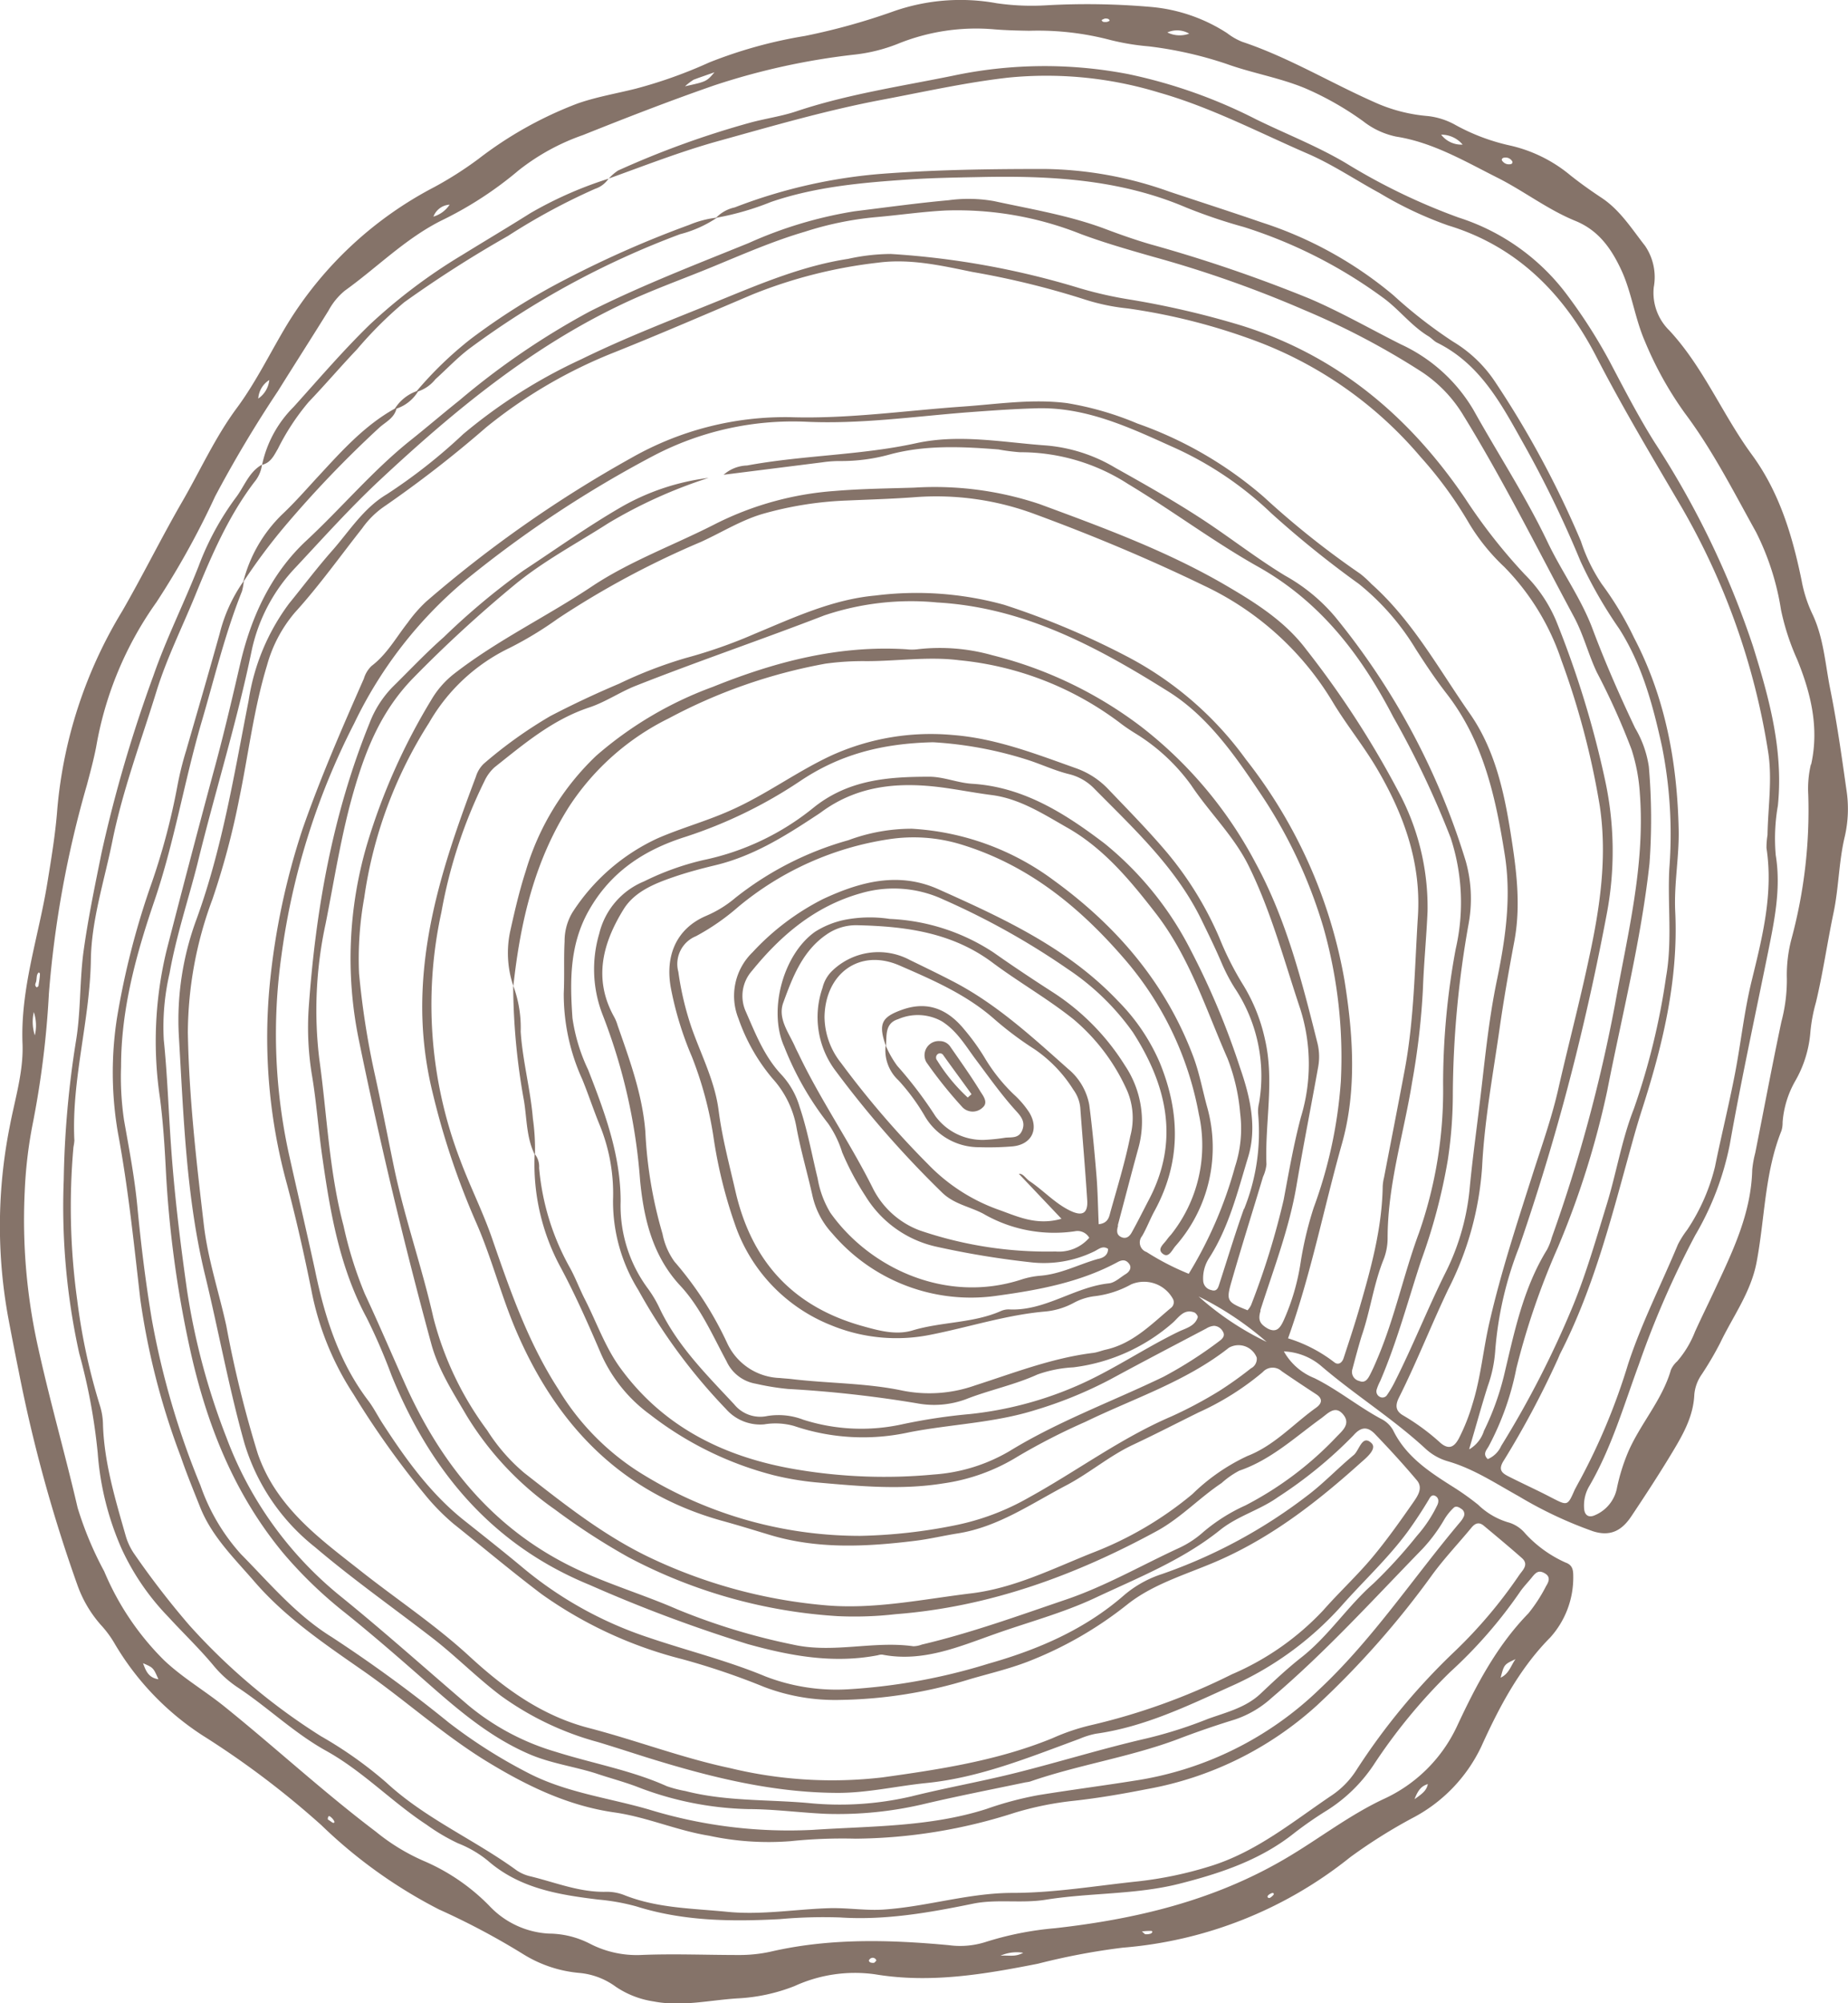 <svg xmlns="http://www.w3.org/2000/svg" viewBox="0 0 199.5 216.12"><defs><style>.cls-1{opacity:0.7;}.cls-2{fill:#51372a;}</style></defs><title>letokruh_2</title><g id="Layer_2" data-name="Layer 2"><g id="Layer_1-2" data-name="Layer 1"><g class="cls-1"><path class="cls-2" d="M199.32,85.14c-.5-3.54-1-7.1-1.7-10.6-.58-2.8-.72-5.73-2-8.37a14.53,14.53,0,0,1-1.13-3.55c-1-4.86-2.4-9.52-5.37-13.57-3.17-4.32-5.21-9.41-8.9-13.39A5.69,5.69,0,0,1,178.53,31a6,6,0,0,0-.94-4.48c-1.43-1.82-2.68-3.84-4.68-5.17-1.16-.77-2.31-1.58-3.41-2.46a15.53,15.53,0,0,0-6.44-3.18,22,22,0,0,1-5.87-2.19,7.88,7.88,0,0,0-3.06-1A17.38,17.38,0,0,1,148.32,11c-4.76-2.11-9.25-4.83-14.22-6.49a6.73,6.73,0,0,1-1.62-.93,18,18,0,0,0-8.1-2.82A79.23,79.23,0,0,0,113,.57,26.46,26.46,0,0,1,107.6.35a21.83,21.83,0,0,0-11.27.92,69.39,69.39,0,0,1-9.44,2.61A49.49,49.49,0,0,0,76.56,6.74a50.47,50.47,0,0,1-7.9,2.82c-2.1.53-4.27.89-6.32,1.61a41.69,41.69,0,0,0-10.72,6,39.61,39.61,0,0,1-4.71,3A40.59,40.59,0,0,0,31,35c-1.81,3-3.34,6.19-5.42,9-2.39,3.22-4,6.85-6,10.28-2.21,3.84-4.18,7.83-6.39,11.66a49.26,49.26,0,0,0-7,21.3c-.2,2.7-.65,5.39-1.09,8.09-.94,5.74-2.9,11.32-2.67,17.26.12,3.06-.83,6-1.39,9A54.83,54.83,0,0,0,.86,142q.56,3,1.17,6A160.14,160.14,0,0,0,8.39,171.1a13.09,13.09,0,0,0,2.49,4.2,11.46,11.46,0,0,1,1.4,1.86,29.82,29.82,0,0,0,9.57,10.06,95,95,0,0,1,12.84,9.69A53,53,0,0,0,47.38,206a78.67,78.67,0,0,1,9.07,4.81,13.74,13.74,0,0,0,6.15,2.05,7.83,7.83,0,0,1,3.87,1.48,9.89,9.89,0,0,0,4.09,1.59c3.06.59,6-.14,9.07-.33a19.35,19.35,0,0,0,6.15-1.33A15.66,15.66,0,0,1,94.45,213c6,1,11.81,0,17.6-1.14a72.69,72.69,0,0,1,9.15-1.73,45,45,0,0,0,24.56-9.76,56.88,56.88,0,0,1,6.67-4.2,16.82,16.82,0,0,0,7.47-7.71c1.92-4.23,4.1-8.41,7.45-11.79a9.65,9.65,0,0,0,2.49-6.63c0-.68-.09-1.2-.83-1.46a13.22,13.22,0,0,1-4.33-3.11,3.73,3.73,0,0,0-1.7-1.18,7.88,7.88,0,0,1-3.41-1.95,29,29,0,0,0-2.46-1.77c-2.63-1.66-5.27-3.31-6.71-6.25a3,3,0,0,0-1.34-1.26c-2.46-1.33-4.64-3.13-7.17-4.38a6.54,6.54,0,0,1-3.29-2.88,6.63,6.63,0,0,1,4.07,1.61c3.61,3.09,7.67,5.62,11.17,8.84a6,6,0,0,0,2.41,1.39c2.81.8,5.2,2.4,7.71,3.79a44.28,44.28,0,0,0,8,3.77c1.95.63,3.17-.14,4.15-1.61,1.51-2.26,3-4.54,4.41-6.88,1.16-1.93,2.29-3.89,2.39-6.26a4.46,4.46,0,0,1,.8-2.17,35.62,35.62,0,0,0,2-3.41c1.37-2.86,3.3-5.43,3.92-8.68.9-4.73.86-9.63,2.68-14.18a2.87,2.87,0,0,0,.13-.93,10.54,10.54,0,0,1,1.35-4.43,12.51,12.51,0,0,0,1.65-5.31,17.68,17.68,0,0,1,.6-3.2c.76-3.18,1.22-6.42,1.89-9.62.58-2.72.57-5.57,1.23-8.3A13.32,13.32,0,0,0,199.32,85.14ZM162.47,17a.83.83,0,0,1,.78.4.21.21,0,0,1-.19.31.85.85,0,0,1-.83-.29C162,17.21,162.19,17,162.47,17Zm-4.54-1.4a2.75,2.75,0,0,1-2.35-1.07A3,3,0,0,1,157.93,15.64Zm-29.47-12a3,3,0,0,1-2.44-.1A2.59,2.59,0,0,1,128.46,3.68ZM119.29,2c.2,0,.44,0,.5.23a.69.69,0,0,1-.35.14c-.19,0-.44.05-.51-.21A1.92,1.92,0,0,1,119.29,2ZM74.88,8.6c.71-.27,1.43-.51,2.25-.8-.86,1-.86,1-3.18,1.51A7,7,0,0,1,74.88,8.6ZM48.54,22.08a3.15,3.15,0,0,1-1.75,1.29A2,2,0,0,1,48.54,22.08ZM29.07,41a2.76,2.76,0,0,1-1.19,2A2.56,2.56,0,0,1,29.07,41ZM3.9,105.91c.09-.35,0-.77.29-1,0,0,.12.09.12.13,0,.45-.1.9-.16,1.35,0,0-.11.09-.17.14C3.68,106.33,3.85,106.09,3.9,105.91Zm-.25,3.28a4.55,4.55,0,0,1,.11,2.51A4.76,4.76,0,0,1,3.65,109.19Zm11.79,70.25c1.11.48,1.11.48,1.66,1.73C16,181,15.74,180.23,15.44,179.44Zm20.38,17.15c-.17-.13-.35-.24-.43-.3,0-.38.14-.42.3-.27a1.39,1.39,0,0,1,.4.48C36.15,196.67,36,196.72,35.82,196.59Zm58.51,15.18c-.21,0-.47,0-.53-.24,0-.08.15-.25.26-.28a.41.41,0,0,1,.55.27C94.52,211.6,94.44,211.74,94.33,211.77ZM108,211a4.32,4.32,0,0,1,2.46-.32C109.56,211.17,108.94,210.92,108,211Zm16.29-2.41a1.49,1.49,0,0,1-.63.09c-.09,0-.18-.14-.39-.3a7,7,0,0,1,1-.06C124.41,208.31,124.45,208.5,124.29,208.56Zm13.21-4.19a1.49,1.49,0,0,1-.43.37c-.23,0-.29-.12-.19-.26a.79.79,0,0,1,.34-.23C137.39,204.17,137.56,204.26,137.5,204.37Zm15.19-10.25c.42-1.12.82-1.47,1.45-1.67C154,193.17,153.59,193.49,152.69,194.12ZM162,181c.38-1.43.38-1.43,1.61-2C163.1,179.69,162.93,180.56,162,181Zm-27.71-50.59c-.94,2.64-1.75,5.32-2.62,8-.14.44-.26,1-.91.77a1.08,1.08,0,0,1-.87-1,4,4,0,0,1,.64-2.45c2.14-3.33,3.07-7.15,4.2-10.86,1-3.24.22-6.56-.85-9.64a83,83,0,0,0-5.32-12.69A35.59,35.59,0,0,0,119.24,91c-4.2-3.19-8.7-6.09-14.28-6.44-1.55-.09-3.07-.75-4.6-.76-4.45,0-8.76.3-12.54,3.34a27.88,27.88,0,0,1-11.93,5.66,29.28,29.28,0,0,0-6.36,2.29,8.16,8.16,0,0,0-4.84,5.64,13.54,13.54,0,0,0,.35,8.71,61.59,61.59,0,0,1,4.06,17.91c.39,4,1.29,8.08,4.33,11.35,2.17,2.32,3.48,5.34,5,8.16a4.26,4.26,0,0,0,3.18,2.43,27.24,27.24,0,0,0,3.45.56A127.42,127.42,0,0,1,99,151.4a9.94,9.94,0,0,0,5.27-.44c2.54-1,5.22-1.53,7.73-2.67a13.64,13.64,0,0,1,3.87-.77,20,20,0,0,0,10.71-4.79c.65-.56,1.21-1.57,2.36-1.13.17.07.4.39.36.52-.29.93-1.21,1.16-2,1.52-3.85,1.86-7.38,4.33-11.34,6a39.12,39.12,0,0,1-11.26,2.92,61.13,61.13,0,0,0-7.38,1.12,20.6,20.6,0,0,1-10.6-.51,7.45,7.45,0,0,0-3.89-.4,3.62,3.62,0,0,1-3.58-1.27c-3-3.21-6.08-6.27-8-10.26A12.82,12.82,0,0,0,69.93,139,15,15,0,0,1,67,129.6c0-5-1.72-9.61-3.51-14.19a19.28,19.28,0,0,1-1.69-5.57c-.28-4-.32-7.89,1.74-11.56,2.36-4.21,6-6.59,10.47-8a49.94,49.94,0,0,0,12.35-6c4.2-2.82,8.69-4.07,14.37-4.2A41.43,41.43,0,0,1,111,82c1.48.48,2.89,1.15,4.41,1.52A5.65,5.65,0,0,1,118.05,85c4.32,4.38,8.88,8.56,11.64,14.21.75,1.54,1.51,3.08,2.18,4.66a19.62,19.62,0,0,0,1.4,2.69A17.1,17.1,0,0,1,135.92,119a3.8,3.8,0,0,0-.1,1.16A22.11,22.11,0,0,1,134.31,130.43Zm-6,7a27.91,27.91,0,0,1-4.51-2.33,1.09,1.09,0,0,1-.49-1.72c.51-.87.86-1.83,1.35-2.72,2.85-5.24,2.8-10.53.56-16A21.47,21.47,0,0,0,120.7,108c-5.39-5.69-12.31-8.89-19.26-12-4.34-2-8.51-.91-12.6,1a26.87,26.87,0,0,0-7.6,5.74,6.55,6.55,0,0,0-1.52,7.15,20.33,20.33,0,0,0,3.67,6.46A10.6,10.6,0,0,1,86,121.73c.46,2.45,1.17,4.85,1.71,7.28a8.81,8.81,0,0,0,2.15,4.08,19.64,19.64,0,0,0,17.86,6.69c4.39-.6,8.91-1.44,12.94-3.62.52-.28.89-.25,1.22.17s.07.87-.36,1.13c-.59.36-1.18.94-1.82,1-3.73.4-6.88,3-10.75,2.81a2.06,2.06,0,0,0-.91.18c-3,1.32-6.41,1.14-9.54,2.09-1.82.54-3.7,0-5.52-.51C85.5,140.9,81.11,136,79.39,128.5c-.66-2.88-1.43-5.73-1.81-8.68-.39-3.11-1.85-5.93-2.89-8.85a32.63,32.63,0,0,1-1.46-6.12A3.24,3.24,0,0,1,75.14,101a24.68,24.68,0,0,0,4.58-3.18,33.12,33.12,0,0,1,16.2-7.27,17.58,17.58,0,0,1,7.85.56c7.19,2.2,12.7,6.67,17.55,12.27a35.26,35.26,0,0,1,8.1,16.82,15.47,15.47,0,0,1-3,13,5.85,5.85,0,0,0-.45.54c-.32.47-1.1,1-.45,1.52s1-.4,1.38-.83a16.07,16.07,0,0,0,3.39-15.09c-.49-1.8-.82-3.63-1.49-5.4-3-7.94-8.3-14.06-15-18.93a28.38,28.38,0,0,0-15.37-5.6,19.64,19.64,0,0,0-6.85,1.24,34.6,34.6,0,0,0-12.2,6.22,12.31,12.31,0,0,1-3.15,1.94c-3.21,1.37-4.46,4.3-3.8,7.82A35.92,35.92,0,0,0,74.69,114,40,40,0,0,1,77,122.51a50.86,50.86,0,0,0,2.49,10A18,18,0,0,0,89.78,143a18.52,18.52,0,0,0,10.69,1c4.11-.81,8.13-2.13,12.32-2.5a8,8,0,0,0,3.11-.93,6.38,6.38,0,0,1,2.21-.72,10.7,10.7,0,0,0,4-1.28,3.56,3.56,0,0,1,4.51,1.56.77.77,0,0,1-.24,1c-2.14,1.8-4.13,3.84-7,4.48-.45.1-.9.29-1.35.35-4.44.54-8.59,2.17-12.8,3.52a14.78,14.78,0,0,1-7.8.55c-3.89-.82-7.89-.77-11.84-1.23-.46-.06-.93-.08-1.39-.13a6.5,6.5,0,0,1-5.7-3.77,37.6,37.6,0,0,0-5.69-8.79,7.58,7.58,0,0,1-1.29-3,46.79,46.79,0,0,1-1.85-11c-.31-4-1.69-7.74-3-11.49a4.4,4.4,0,0,0-.35-.87c-2.31-4.11-1.26-8,1-11.65,1.17-1.89,3.32-2.77,5.4-3.48,1.47-.51,3-.91,4.49-1.27,3.94-.94,7.32-3,10.64-5.19.26-.17.53-.34.78-.52,4.26-3.15,9.06-3.32,14-2.55,1.46.22,2.91.49,4.38.68,3,.37,5.54,2,8.11,3.47,4,2.24,6.87,5.71,9.67,9.32,3.65,4.73,5.39,10.32,7.73,15.64a21.09,21.09,0,0,1,1.36,5.9,13.15,13.15,0,0,1-.55,5.76A44.77,44.77,0,0,1,128.32,137.44Zm-13.7-5.92c-2.72.78-4.78-.27-6.86-1a19.78,19.78,0,0,1-7.52-4.86,98.55,98.55,0,0,1-9.4-10.93,8.09,8.09,0,0,1-1.8-5c.09-4.7,3.81-7.41,8.11-5.53,3.54,1.54,7.13,3.09,10.11,5.68a36.5,36.5,0,0,0,4.47,3.36,14.78,14.78,0,0,1,4.17,4.35,3.92,3.92,0,0,1,.75,1.93c.24,3.33.54,6.66.75,10,.09,1.43-.53,1.78-1.9,1.1-1.62-.8-2.84-2.17-4.32-3.16-.43-.29-.7-.84-1.16-.79Zm.65-16.23c-3.89-3.46-7.74-7-12.42-9.41-1.52-.79-3.06-1.53-4.6-2.28a7.19,7.19,0,0,0-8.43,1.22,3.78,3.78,0,0,0-1,1.8,9.61,9.61,0,0,0,1.46,9,109.41,109.41,0,0,0,11.38,13c1.29,1.31,3,1.56,4.51,2.35a15.29,15.29,0,0,0,9.89,1.9,1.46,1.46,0,0,1,1.56.7,4.33,4.33,0,0,1-3.64,1.48,42.54,42.54,0,0,1-14.68-2.28,9.31,9.31,0,0,1-5.09-4.64c-2.44-4.87-5.55-9.35-7.91-14.26-.13-.28-.28-.55-.41-.84-.67-1.55-1.94-3.1-1.3-4.83,1-2.75,2.08-5.58,4.67-7.35a5.58,5.58,0,0,1,3.31-1c5.19.12,10.19.76,14.56,4,2.86,2.14,6,3.92,8.79,6.15a21.49,21.49,0,0,1,5.83,7.79,7.54,7.54,0,0,1,.3,4.82c-.55,2.74-1.37,5.42-2.13,8.12-.15.54-.22,1.26-1.28,1.38-.08-1.77-.1-3.51-.24-5.24-.21-2.56-.45-5.11-.78-7.65A6.57,6.57,0,0,0,115.27,115.29Zm5.43,16.94c.72-2.7,1.42-5.41,2.16-8.11a10.83,10.83,0,0,0-1.39-9.14,25.39,25.39,0,0,0-7.8-7.91c-2.16-1.39-4.3-2.81-6.4-4.29a22.08,22.08,0,0,0-11.19-3.61,14.23,14.23,0,0,0-4.87.1A9.59,9.59,0,0,0,88,100.52c-3.48,2.45-5.09,8.53-3.34,12.4a33.06,33.06,0,0,0,4.73,8.28,11.39,11.39,0,0,1,1.53,3.13,29.91,29.91,0,0,0,2.53,4.74,12,12,0,0,0,7.58,5.42,94.07,94.07,0,0,0,10.12,1.68,12.4,12.4,0,0,0,7-1.17c.43-.21.9-.66,1.47-.26,0,.76-.64,1-1.11,1.09-2.09.59-4,1.64-6.26,1.81a9,9,0,0,0-2,.41c-8.13,2.64-16.38-1.24-20.61-7.21a10.53,10.53,0,0,1-1.37-3.7c-.63-2.57-1.09-5.18-1.94-7.7A8.73,8.73,0,0,0,84.41,116c-1.9-2-2.84-4.46-3.9-6.87a4.08,4.08,0,0,1,.67-4.39c3.15-3.88,6.85-7,11.79-8.38a12.67,12.67,0,0,1,8.9.7,81,81,0,0,1,13.43,7.51,26.76,26.76,0,0,1,7,6.8c3.64,5.66,5.1,11.68,1.72,18.08-.61,1.17-1.2,2.36-1.84,3.51-.23.42-.6.76-1.15.5S120.57,132.7,120.7,132.23Zm16.08,12.58a31.41,31.41,0,0,1-7.36-4.91A34.23,34.23,0,0,1,136.78,144.81Zm-.69-3.41c1.42-4.44,3.11-8.8,3.9-13.44.73-4.29,1.58-8.57,2.35-12.86a6.1,6.1,0,0,0-.09-2.55c-1.67-6.66-3.37-13.35-6.66-19.39a45.25,45.25,0,0,0-12.35-14.72,44.3,44.3,0,0,0-16.09-7.72,20.84,20.84,0,0,0-8.09-.64,5.1,5.1,0,0,1-1.17,0c-7.33-.46-14.2,1.35-20.92,4.06a40.11,40.11,0,0,0-12.58,7.43A28.18,28.18,0,0,0,56.75,94c-.67,2.07-1.17,4.21-1.64,6.33a11.15,11.15,0,0,0,.29,6s0,0,0,0a71.21,71.21,0,0,0,1.17,12.45c.32,2,.26,4,1.18,5.84a23.37,23.37,0,0,0-.22-3.92c-.26-3.16-1.11-6.22-1.32-9.4a13,13,0,0,0-.79-4.92c.75-6.87,2.26-13.47,6.05-19.41a27.19,27.19,0,0,1,10.73-9.47,57.7,57.7,0,0,1,16.92-5.9,29.81,29.81,0,0,1,4.42-.27c3.34,0,6.68-.52,10-.1A34.27,34.27,0,0,1,120.92,78c.49.38,1,.72,1.54,1.06a20.87,20.87,0,0,1,6.14,5.66c2,3,4.62,5.48,6.22,8.74,2.42,4.92,3.81,10.19,5.54,15.36a19.62,19.62,0,0,1,.08,11.7c-.78,2.93-1.3,5.93-1.86,8.91a82.14,82.14,0,0,1-3.52,11.37,2.31,2.31,0,0,1-.38.56c-2.19-.87-2.33-1-1.76-3,1.09-3.81,2.29-7.6,3.43-11.4a4.2,4.2,0,0,0,.37-1.34c-.18-4.49.88-9-.16-13.48a18.78,18.78,0,0,0-2.43-6,33.28,33.28,0,0,1-2.51-5A37.18,37.18,0,0,0,126,92c-2-2.37-4.2-4.6-6.35-6.85a8.84,8.84,0,0,0-3.5-2.27c-4.33-1.54-8.64-3.22-13.27-3.58a26,26,0,0,0-13,2.15c-3.82,1.75-7.2,4.31-11.06,6-2.57,1.15-5.27,1.88-7.84,3a21.8,21.8,0,0,0-9.19,8,6,6,0,0,0-.84,3.12c-.1,1.86,0,3.74-.09,5.6a22.17,22.17,0,0,0,2,9.28c.68,1.66,1.23,3.36,1.91,5a19.53,19.53,0,0,1,1.41,8,18.12,18.12,0,0,0,2.73,9.73A61.09,61.09,0,0,0,78.36,152a4.92,4.92,0,0,0,4.14,1.67,7.38,7.38,0,0,1,3.24.18,23.18,23.18,0,0,0,12.44.67c4.5-.87,9.12-1,13.54-2.38a45.26,45.26,0,0,0,8.2-3.35c3.41-1.85,6.86-3.65,10.3-5.46a1.88,1.88,0,0,1,.85-.29,1.15,1.15,0,0,1,.94.61c.27.43,0,.75-.33,1a45.17,45.17,0,0,1-6.08,3.89c-5.54,2.67-11.33,4.78-16.59,8a18.63,18.63,0,0,1-8.18,2.54A57,57,0,0,1,86,158.54c-7.71-1.29-14.38-4.53-19.07-11-1.64-2.27-2.57-5-3.84-7.46-.56-1.11-1-2.3-1.6-3.37A26.67,26.67,0,0,1,58.2,126a2.17,2.17,0,0,0-.48-1.51,23.39,23.39,0,0,0,2.86,12.35c1.6,3,3,6.18,4.34,9.31a16.26,16.26,0,0,0,5.25,6.46,36.61,36.61,0,0,0,13.32,6.54,31.58,31.58,0,0,0,4.6.78c4.57.4,9.16.85,13.74.11a20.87,20.87,0,0,0,8.07-2.92,69.11,69.11,0,0,1,7.27-3.72c5.23-2.54,10.86-4.34,15.5-8a2.11,2.11,0,0,1,3,1.07,1.15,1.15,0,0,1-.63,1.16,40.84,40.84,0,0,1-3.42,2.44,46.18,46.18,0,0,1-5.15,2.74c-5.47,2.34-10.23,5.91-15.41,8.76a26.62,26.62,0,0,1-8,3,57,57,0,0,1-10.19,1.13,44.76,44.76,0,0,1-24.06-7,27.27,27.27,0,0,1-8.52-8.8c-3.27-5.05-5.19-10.58-7.13-16.18-1-2.93-2.43-5.73-3.51-8.65a46.74,46.74,0,0,1-2-26.65A52.91,52.91,0,0,1,52.3,84.27a4.63,4.63,0,0,1,1.09-1.49c3.17-2.51,6.25-5.14,10.21-6.45,1.76-.58,3.34-1.68,5.08-2.36C75.4,71.32,82.24,69,89,66.39A29.34,29.34,0,0,1,101.18,65c9.41.53,17.33,4.83,25,9.64,4.1,2.58,7,6.65,9.68,10.66a52.59,52.59,0,0,1,7,14.73,51.27,51.27,0,0,1,1.89,16.63,49.38,49.38,0,0,1-2.93,13.63,38.66,38.66,0,0,0-1.41,5.9,24.06,24.06,0,0,1-1.83,6.26c-.33.7-.72,1.44-1.77.86C136,142.82,135.78,142.39,136.09,141.4Zm7.9,5.54a15.68,15.68,0,0,0-4.91-2.52c2.49-6.94,3.86-14.06,5.82-21,1.61-5.71,1.22-11.74.27-17.64A53.36,53.36,0,0,0,134.5,81.93a36.94,36.94,0,0,0-13-11.19,85.61,85.61,0,0,0-13.1-5.49,35.53,35.53,0,0,0-13.89-1c-4.66.42-8.84,2.39-13.08,4.15A53.54,53.54,0,0,1,74,71a47.32,47.32,0,0,0-7.18,2.77c-2.51,1.06-5,2.23-7.4,3.48a47.91,47.91,0,0,0-7.2,5.15,3.24,3.24,0,0,0-.84,1.38c-2.92,7.74-5.61,15.55-5.79,24a38.88,38.88,0,0,0,1.13,10.18,82.64,82.64,0,0,0,4.68,13.93c1.66,3.77,2.67,7.81,4.29,11.61C60,153.59,66.92,161,77.93,164.07c1.72.47,3.43,1,5.15,1.52,5.19,1.57,10.47,1.29,15.75.64,1.54-.19,3.06-.56,4.6-.8,4.35-.7,7.89-3.2,11.68-5.18,2.49-1.31,4.64-3.17,7.17-4.36s4.75-2.34,7.12-3.51a29.67,29.67,0,0,0,6.91-4.34,1.44,1.44,0,0,1,2.06-.1q1.84,1.26,3.7,2.47c.75.48.66,1,0,1.47-2.45,1.75-4.5,4.08-7.42,5.21a21.5,21.5,0,0,0-5.93,4.11,38.31,38.31,0,0,1-10.84,6.35c-4.25,1.7-8.37,3.78-13,4.35-5.32.64-10.61,1.79-16,1.27a55.14,55.14,0,0,1-19-5.26c-4.9-2.39-9.07-5.71-13.28-9a19.89,19.89,0,0,1-4-4.59,34.87,34.87,0,0,1-5.81-12.14c-1.23-5.47-3.12-10.77-4.26-16.27-.71-3.43-1.37-6.87-2.13-10.28A88.39,88.39,0,0,1,38.76,105a36.89,36.89,0,0,1,.56-8.14,47.44,47.44,0,0,1,7-18.88,20,20,0,0,1,8.72-8.09,39.21,39.21,0,0,0,5.19-3.15,95,95,0,0,1,15.43-8.27c2.2-1,4.24-2.29,6.58-3A38.24,38.24,0,0,1,91.44,54c2.49-.11,5-.18,7.46-.37a30.51,30.51,0,0,1,12.85,1.85c6.22,2.29,12.32,4.84,18.28,7.73A32.19,32.19,0,0,1,143.85,75.7c1.52,2.54,3.42,4.84,4.9,7.4,2.82,4.84,4.68,10,4.32,15.75-.35,5.51-.4,11.05-1.41,16.5-.73,3.9-1.5,7.8-2.25,11.7a5,5,0,0,0-.14.92c-.07,4.56-1.27,8.9-2.53,13.22-.52,1.79-1.11,3.56-1.69,5.33C144.88,147.05,144.45,147.33,144,146.94Zm11.49,8.71a24,24,0,0,0-3.95-2.9c-.85-.48-.9-1.09-.47-1.95,1.92-3.83,3.48-7.83,5.33-11.7A34,34,0,0,0,160,125.91c.25-5,1.16-9.89,1.87-14.82.45-3.16,1-6.31,1.59-9.44.77-4,.23-7.93-.39-11.83-.71-4.47-1.71-8.94-4.33-12.74C155.34,72.23,152.53,67,148.05,63a11.44,11.44,0,0,0-1.21-1.1,93.25,93.25,0,0,1-10.4-8.28,42.1,42.1,0,0,0-13.66-7.93,33.5,33.5,0,0,0-7.6-2.2c-3.77-.48-7.47.11-11.18.37-6.2.43-12.37,1.34-18.62,1.15A33.53,33.53,0,0,0,68.16,49.4,131.78,131.78,0,0,0,46,64.91a15.43,15.43,0,0,0-2,2.29c-1.25,1.59-2.23,3.39-3.88,4.64a3.13,3.13,0,0,0-.84,1.38c-2.36,5.35-4.69,10.7-6.62,16.23a77.17,77.17,0,0,0-3.53,16.65A59.76,59.76,0,0,0,31,127.84c1,3.77,1.85,7.56,2.62,11.38a31.22,31.22,0,0,0,4.54,11.2,95.1,95.1,0,0,0,8,11.18,23.89,23.89,0,0,0,2.8,2.8c3.17,2.53,6.27,5.14,9.5,7.58A45.3,45.3,0,0,0,73.64,179a78,78,0,0,1,8.85,3,21.57,21.57,0,0,0,8.22,1.4,49.62,49.62,0,0,0,14-2.24c2.09-.61,4.2-1.1,6.25-1.89a41,41,0,0,0,10.69-6.13c3-2.4,6.82-3.38,10.28-4.95,5.62-2.54,10.38-6.26,14.91-10.33.61-.54,1.89-1.55,1.2-2.18-1-.94-1.29.79-1.9,1.3-1.68,1.39-3.2,3-4.92,4.31a55.77,55.77,0,0,1-15.75,8.52,12,12,0,0,0-4.06,2.24c-4.25,3.73-9.31,5.91-14.67,7.43a63.77,63.77,0,0,1-15.12,2.77,21.3,21.3,0,0,1-9-1.39c-4.11-1.71-8.43-2.77-12.63-4.2A41.48,41.48,0,0,1,56.28,169c-2-1.66-4-3.24-6-4.83-3.74-2.92-6.46-6.71-9-10.63-.51-.79-.93-1.63-1.49-2.38C36.61,147,35.05,142.1,34,137c-.91-4.18-1.89-8.35-2.82-12.53a60.56,60.56,0,0,1-.8-21.35,77.24,77.24,0,0,1,7.86-25.08A46,46,0,0,1,50.32,62.54,122.33,122.33,0,0,1,70.53,49.18,32.43,32.43,0,0,1,87,45.5c5.78.27,11.5-.54,17.25-1,2.56-.19,5.12-.38,7.69-.45,5.24-.14,9.86,2,14.48,4.09a37.44,37.44,0,0,1,10.83,7.24A109.54,109.54,0,0,0,146.7,63a26.82,26.82,0,0,1,6.12,7c1.05,1.64,2.13,3.26,3.32,4.8,4,5.13,5.31,11.16,6.3,17.37.73,4.57.1,9-.81,13.43-1,4.73-1.4,9.54-2,14.33-.35,2.86-.74,5.71-1,8.58a25.61,25.61,0,0,1-2.65,8.93c-1.9,3.84-3.48,7.83-5.41,11.65a11.59,11.59,0,0,1-.83,1.41.59.59,0,0,1-.82.18.66.66,0,0,1-.29-.8A5.41,5.41,0,0,1,149,149c1.82-4.23,3-8.69,4.42-13a62,62,0,0,0,2.87-10.81,47.51,47.51,0,0,0,.55-7.21,107.44,107.44,0,0,1,1.71-18.35,15,15,0,0,0-.31-6.7,77.23,77.23,0,0,0-14.12-26.4,19.41,19.41,0,0,0-5.38-4.42c-2.92-1.77-5.64-3.88-8.49-5.78-3.18-2.11-6.52-4-9.83-5.85a17.32,17.32,0,0,0-7.49-2.42c-4.65-.33-9.34-1.26-14-.25-6,1.32-12.23,1.29-18.27,2.41a4,4,0,0,0-2.54,1l10.65-1.34a12.94,12.94,0,0,1,1.86-.14A19.61,19.61,0,0,0,96.17,49c3.8-1,7.71-.82,11.61-.51a22.81,22.81,0,0,0,2.31.3,21.41,21.41,0,0,1,11.71,3.44c4.81,2.89,9.3,6.28,14.17,9,6.66,3.79,11,9.5,14.42,16.09a98.88,98.88,0,0,1,6.21,13.06,22.34,22.34,0,0,1,.55,12A79.62,79.62,0,0,0,155.79,117a46.56,46.56,0,0,1-2.6,16c-1.65,4.45-2.61,9.13-4.47,13.52-.27.64-.55,1.29-.88,1.91-.22.41-.53.81-1.1.56a1,1,0,0,1-.74-1.28c.32-1.21.64-2.41,1-3.59.94-2.72,1.29-5.6,2.38-8.28a6.37,6.37,0,0,0,.42-2.29c0-5.75,1.75-11.22,2.65-16.83a79.32,79.32,0,0,0,1.16-10c.1-2.8.38-5.59.5-8.39a26.28,26.28,0,0,0-3.18-13,101.36,101.36,0,0,0-9.91-15.25c-2.3-3.06-5.48-5.05-8.71-6.94-6.35-3.7-13.24-6.23-20.1-8.76A35.67,35.67,0,0,0,98.7,52.61c-2.87.09-5.75.12-8.61.36a34,34,0,0,0-12.75,3.5c-4.43,2.28-9.2,4-13.34,6.73-4.92,3.3-10.3,5.85-15,9.51a9.92,9.92,0,0,0-2.44,2.8A66.91,66.91,0,0,0,39.65,91a43.56,43.56,0,0,0-.9,21.25q3.38,16.47,7.8,32.7c.76,2.82,2.35,5.26,3.8,7.74a33.73,33.73,0,0,0,9.52,10.14,71.78,71.78,0,0,0,8,5.19,55.57,55.57,0,0,0,22.53,6.34,39,39,0,0,0,6.29-.21c10.12-.78,19.42-4.19,28.25-9,2.54-1.4,4.54-3.55,6.94-5.15a9.47,9.47,0,0,1,1.9-1.33c3.41-1.16,6-3.59,8.82-5.63.74-.53,1.52-1.48,2.39-.45s-.09,1.78-.7,2.42a36.8,36.8,0,0,1-9.85,7.41,19.16,19.16,0,0,0-4.52,2.85,10.62,10.62,0,0,1-2.73,1.78c-4,1.85-7.87,4.08-12.1,5.52-5.15,1.75-10.27,3.61-15.58,4.86a2.72,2.72,0,0,1-.91.18c-4.33-.61-8.64.8-13-.18a68.93,68.93,0,0,1-12.48-3.8c-3.71-1.62-7.6-2.75-11.26-4.53-8.74-4.25-14.35-11.3-18.19-19.92-1.43-3.2-2.81-6.43-4.29-9.6a42.83,42.83,0,0,1-2.29-7.32c-1.57-5.92-1.78-12-2.62-18a44,44,0,0,1,.69-14.64c.94-4.74,1.67-9.53,3-14.16s3-8.75,6.4-12.26a139.55,139.55,0,0,1,11-10.11c3.12-2.57,6.74-4.48,10.14-6.66a52,52,0,0,1,10.79-4.87,25.17,25.17,0,0,0-9.42,3.14c-3.65,2.11-7.07,4.56-10.57,6.86a75.82,75.82,0,0,0-8.59,7.18C46,70.42,44.23,72.3,42.4,74.1A11.34,11.34,0,0,0,39.9,78c-4,9.85-5.82,20.16-6.57,30.69a31.56,31.56,0,0,0,.37,7.45c.47,2.84.67,5.72,1.08,8.57.85,6,1.86,12,4.8,17.46a62.38,62.38,0,0,1,2.69,6.22c4.2,10.31,10.85,18.29,21.38,22.6a157.44,157.44,0,0,0,17.05,6.38c4.59,1.28,9.26,2.14,14.07,1.21a1.47,1.47,0,0,1,.46-.07c4.36.86,8.29-.85,12.23-2.24,3.58-1.27,7.27-2.24,10.75-3.87,4.64-2.18,9.43-4.07,13.49-7.32,1.9-1.53,4.29-2.15,6.28-3.57a47.19,47.19,0,0,0,8.12-6.64c.86-1,1.58-.94,2.33-.16,1.56,1.62,3.08,3.28,4.53,5,.7.83.07,1.7-.38,2.36-1.43,2.05-2.87,4.09-4.47,6s-3.55,3.72-5.25,5.65a29.32,29.32,0,0,1-9.88,6.92,68.85,68.85,0,0,1-15.36,5.52,23,23,0,0,0-4,1.37c-5.89,2.41-12.11,3.36-18.37,4.23a46.79,46.79,0,0,1-16.42-1c-5.2-1.1-10.14-3-15.26-4.33s-9.16-4.3-12.91-7.75-8-6.24-11.94-9.37c-3.18-2.5-6.44-4.92-8.78-8.32a17.09,17.09,0,0,1-2.11-4.15,121.5,121.5,0,0,1-3.4-13.81c-.8-3.64-2-7.2-2.43-10.93-.81-6.89-1.6-13.77-1.72-20.71A41.57,41.57,0,0,1,22.94,97,83.55,83.55,0,0,0,25.82,86.2c1-4.81,1.57-9.7,3-14.4a14.88,14.88,0,0,1,3-5.7C34.45,63.21,36.73,60,39.1,57a9.48,9.48,0,0,1,2.3-2.3A124.53,124.53,0,0,0,52.49,46.1,52.63,52.63,0,0,1,66.36,38c5-2,9.92-4.13,14.87-6.23a51.78,51.78,0,0,1,13.55-3.43c3.45-.46,6.84.31,10.19,1a90.34,90.34,0,0,1,12.23,3,22.61,22.61,0,0,0,4.57.94,66.1,66.1,0,0,1,14,3.58A43.06,43.06,0,0,1,153.36,49.3a43.21,43.21,0,0,1,5.23,7.16,22,22,0,0,0,3.81,4.71,26.23,26.23,0,0,1,6.16,10.07A86,86,0,0,1,172.71,87c.82,5.56,0,11-1.18,16.42-1,4.71-2.24,9.38-3.31,14.09-.71,3.12-1.79,6.13-2.76,9.17-1.68,5.27-3.41,10.52-4.65,15.91-.69,2.94-.94,6-1.85,8.89a21,21,0,0,1-1.46,3.69C157,156.11,156.42,156.46,155.48,155.65Zm3.16.7c.71-2.38,1.31-4.6,2-6.77a14.21,14.21,0,0,0,.81-3.88,38.51,38.51,0,0,1,2.57-11.11q3.51-10.17,6.11-20.59,1.89-7.59,3.34-15.28a36.21,36.21,0,0,0-.18-14.59A104.91,104.91,0,0,0,168,67a15.63,15.63,0,0,0-3.37-5,60,60,0,0,1-6.47-8.24c-6-8.83-13.76-15.38-24.11-18.63a94.22,94.22,0,0,0-12-2.8,42.79,42.79,0,0,1-5.47-1.23,88.41,88.41,0,0,0-20.41-3.7,21.82,21.82,0,0,0-4.62.53c-4.83.74-9.29,2.61-13.75,4.43-5.05,2.06-10.16,4-15.05,6.4A56.78,56.78,0,0,0,50,46.84a58.76,58.76,0,0,1-8.25,6.49c-2.5,1.49-4,3.92-5.82,6-1.65,1.86-3.15,3.85-4.72,5.78a23.35,23.35,0,0,0-4.37,10.47C25.28,83.52,24,91.51,21.22,99.16a31.24,31.24,0,0,0-1.91,12.64c.51,8.62.78,17.31,2.82,25.74,1.47,6.05,2.57,12.18,4.26,18.18A22.56,22.56,0,0,0,34,166.91c4,3.4,8.25,6.4,12.38,9.58,2.65,2,5,4.43,7.69,6.46a32.17,32.17,0,0,0,10.49,5c1.79.54,3.56,1.12,5.34,1.68,6.7,2.08,13.49,3.79,20.58,3.8,3.2,0,6.33-.74,9.5-1.06,5.8-.58,11.13-2.78,16.53-4.76a8.75,8.75,0,0,1,1.78-.56c5.17-.72,9.81-2.95,14.48-5.07a35.1,35.1,0,0,0,12-8.67c2.36-2.68,5-5.1,7.15-8,.83-1.14,1.59-2.3,2.31-3.5.14-.25.33-.62.71-.42s.41.6.22,1a14.35,14.35,0,0,1-2.19,3.3,52.51,52.51,0,0,1-4.72,5.17c-2.81,2.47-4.85,5.69-7.82,8-1.52,1.2-2.94,2.54-4.36,3.88-1.6,1.5-3.7,2-5.65,2.7a47.42,47.42,0,0,1-6.67,2.12c-4.7,1.08-9.3,2.51-14,3.69-3.77.95-7.6,1.62-11.37,2.56a34.07,34.07,0,0,1-11.16.71c-4.41-.39-8.89-.17-13.23-1.29a13.41,13.41,0,0,1-2-.52C68.2,191,64,190.26,60,189a26.41,26.41,0,0,1-9.42-5c-4.61-3.94-9.14-8-13.85-11.81a40,40,0,0,1-12.27-17.06,74.27,74.27,0,0,1-4.28-16c-.73-5.14-1.36-10.33-1.72-15.54-.27-3.8-.39-7.62-.78-11.41a25.53,25.53,0,0,1,.63-7.19c.71-4,2-7.85,3-11.78,1.88-7.71,4.27-15.29,5.87-23.07a18.61,18.61,0,0,1,4.75-8.94c3-3.21,5.9-6.44,9.08-9.41,7.93-7.4,16.28-14.31,26.2-19,3.16-1.5,6.47-2.67,9.7-4S83.47,26,86.89,25a35.38,35.38,0,0,1,7.53-1.56c2.56-.22,5.11-.6,7.67-.73a36.1,36.1,0,0,1,14.59,2.54c2.55.95,5.18,1.7,7.8,2.45a123.77,123.77,0,0,1,16.28,5.73,82,82,0,0,1,12.78,6.73A14.75,14.75,0,0,1,158,44.85c4.31,7,8,14.42,11.91,21.69,1.05,1.95,1.56,4.07,2.48,6a75.58,75.58,0,0,1,3.74,8.31,19.32,19.32,0,0,1,.9,4.78c.58,7.74-1.33,15.16-2.67,22.67a165.45,165.45,0,0,1-6.84,25.22,6.39,6.39,0,0,1-.51,1.3c-2.59,4.19-3.54,8.95-4.66,13.64a29.2,29.2,0,0,1-2.15,5.91A3.54,3.54,0,0,1,158.64,156.35ZM170,160.72c-.78,1.78-.77,1.75-2.56.83-1.51-.79-3.07-1.49-4.6-2.27-.77-.39-1.13-.76-.46-1.77a97.93,97.93,0,0,0,5.71-10.7c.14-.28.24-.58.38-.85,3.71-7.26,5.63-15.14,7.8-22.92.29-1.05.6-2.1.93-3.14,2.26-7,4-14.07,3.65-21.51-.15-3,.43-5.9.37-8.87-.15-7.24-1.43-14.25-4.82-20.72A35.27,35.27,0,0,0,172.91,63a18.5,18.5,0,0,1-2.24-4.6,103.77,103.77,0,0,0-9.29-17.24,14.23,14.23,0,0,0-4.53-4.31,50.82,50.82,0,0,1-6.43-5A42.28,42.28,0,0,0,136.22,24c-3.31-1.14-6.64-2.21-10-3.33a41.29,41.29,0,0,0-13.49-2.44c-6,0-12,.08-18,.56a56.38,56.38,0,0,0-15.42,3.59,3.93,3.93,0,0,0-2,1.11,10.81,10.81,0,0,0-2.9.77,111.46,111.46,0,0,0-13,5.7,71.11,71.11,0,0,0-10.63,6.64,39.87,39.87,0,0,0-5.8,5.6,4.63,4.63,0,0,0-2.35,1.88c-3.23,1.79-5.67,4.5-8.13,7.16-1.32,1.42-2.58,2.88-4,4.22a15.4,15.4,0,0,0-4.25,7.35A63,63,0,0,1,30.56,57,119.24,119.24,0,0,1,41,46.09c.68-.59,1.56-1,1.8-2a4.34,4.34,0,0,0,2.33-1.86A4,4,0,0,0,47,40.92c1.21-1.09,2.34-2.29,3.62-3.27A92.18,92.18,0,0,1,73.41,25.27a12.88,12.88,0,0,0,4-1.79l0,0a30.08,30.08,0,0,0,5.82-1.69c4.85-1.66,9.88-2.09,14.93-2.43,2.56-.17,5.13-.21,7.7-.26,7.59-.16,15.09.25,22.22,3.3a57.72,57.72,0,0,0,6.19,2.09,51.68,51.68,0,0,1,14.94,7.56c1.78,1.26,3.1,3.08,5,4.23.33.2.59.52.93.69,4.63,2.29,6.91,6.57,9.27,10.79a117.26,117.26,0,0,1,6.22,12.81,48.41,48.41,0,0,0,4.18,7.28c2.47,3.89,3.62,8.2,4.6,12.64a48.27,48.27,0,0,1,.8,13.24c-.2,3.88.34,7.79-.35,11.66a75.46,75.46,0,0,1-3.49,14.27c-1.31,3.34-1.87,6.9-2.93,10.33-1.12,3.64-2.18,7.34-3.61,10.84A105.08,105.08,0,0,1,162.06,156a2.76,2.76,0,0,1-1.45,1.42c-.61-.59-.09-1,.14-1.46a30.15,30.15,0,0,0,2.95-8.34,80.45,80.45,0,0,1,4.46-13,93.62,93.62,0,0,0,5.34-16.91c1.6-8.17,3.66-16.26,4.57-24.54A65.54,65.54,0,0,0,178,82.72a11.4,11.4,0,0,0-1.48-4.17c-1.67-3.51-3.23-7.06-4.6-10.71-1.22-3.26-3.33-6.17-4.84-9.33-2.35-4.93-5.34-9.49-8-14.26a17.68,17.68,0,0,0-7.87-7.11c-3.26-1.64-6.43-3.46-9.81-4.91a156.81,156.81,0,0,0-17.23-5.88c-1.64-.48-3.26-1.05-4.85-1.65-3.89-1.46-8-2.13-12-3a15.79,15.79,0,0,0-4.9-.1c-3.41.31-6.8.78-10.2,1.2a45.23,45.23,0,0,0-11.39,3.42c-5.77,2.34-11.59,4.58-17.16,7.38a81.63,81.63,0,0,0-14.07,9.59c-1.77,1.41-3.48,2.88-5.25,4.29-4.09,3.26-7.45,7.29-11.27,10.84s-6,8.28-7.17,13.39C25,75.63,24.08,79.56,23,83.47q-2.55,9.47-5,19a41.54,41.54,0,0,0-.73,16c.33,2.54.5,5.11.63,7.68A118.65,118.65,0,0,0,20.5,145.5c1.78,8.09,4.74,15.64,10.1,22.09a46.67,46.67,0,0,0,6.72,6.46c2.91,2.34,5.73,4.79,8.54,7.26,3.51,3.09,7,6.13,11.42,8,2.25.94,4.66,1.27,7,2,1.47.5,3,.9,4.44,1.44a35.27,35.27,0,0,0,12.06,2.43c2.8,0,5.59.39,8.39.51A40.34,40.34,0,0,0,100,194.57c3.56-.83,7.15-1.53,10.73-2.28a3.69,3.69,0,0,0,.46-.08c5.22-1.81,10.73-2.62,15.92-4.56,2-.77,4.1-1.49,6.18-2.13a11.12,11.12,0,0,0,4-2.35c5.82-4.94,10.95-10.6,16.27-16.06a17.48,17.48,0,0,0,2.36-3.18,5.86,5.86,0,0,1,1-1.25c.25-.25.58-.08.84.11a.65.65,0,0,1,.27.81,2.47,2.47,0,0,1-.38.59c-5.06,6-9.4,12.59-15.15,18a36.58,36.58,0,0,1-20,9.92c-3.46.55-6.93,1-10.39,1.56a36.73,36.73,0,0,0-5.63,1.5c-6.12,1.95-12.45,1.83-18.73,2.25a51.57,51.57,0,0,1-17.74-2.21c-4.4-1.27-9-1.82-13.13-4a55.39,55.39,0,0,1-8.45-5.38,151.56,151.56,0,0,0-12.63-9.22c-3.84-2.38-6.69-5.8-9.8-8.95a21.58,21.58,0,0,1-4.36-7.4,87.58,87.58,0,0,1-5.25-17.91c-.68-4.06-1.18-8.16-1.57-12.27-.3-3.11-.89-6.16-1.43-9.23a31.83,31.83,0,0,1-.32-5.78c0-6.27,1.66-12.21,3.64-18,2.11-6.23,3.17-12.69,5-19,1.41-4.77,2.55-9.63,4.41-14.27a5.93,5.93,0,0,0,.2-1.13,16.89,16.89,0,0,0-2.6,5.67C22.53,72.6,21.31,76.78,20.09,81a34.33,34.33,0,0,0-.95,3.85A72.74,72.74,0,0,1,16.4,95.19a85.87,85.87,0,0,0-3.78,14.69,38.36,38.36,0,0,0,.11,12.33c1.12,6,1.73,12,2.42,18a78.76,78.76,0,0,0,4.36,16.93c.63,1.84,1.37,3.64,2.09,5.45,1.27,3.2,3.7,5.53,5.89,8.07,3.36,3.88,7.55,6.7,11.7,9.59,4.54,3.16,8.65,6.9,13.37,9.79,4.26,2.6,8.72,4.78,13.78,5.5,3.47.49,6.73,1.95,10.2,2.51a30.52,30.52,0,0,0,8.8.59,54.48,54.48,0,0,1,7-.27,57.36,57.36,0,0,0,17.21-2.8,34.58,34.58,0,0,1,6.4-1.29c2.63-.29,5.23-.74,7.83-1.25A37,37,0,0,0,142.16,184a95.57,95.57,0,0,0,12.5-14.16c1.29-1.75,2.8-3.34,4.17-5,.43-.53.85-.66,1.37-.22,1.38,1.15,2.75,2.29,4.09,3.47.79.7.1,1.29-.27,1.82a51.36,51.36,0,0,1-6.92,8.2A70,70,0,0,0,146.41,191a9.32,9.32,0,0,1-2.6,2.67c-4.24,2.85-8.19,6.16-13.26,7.7a41.45,41.45,0,0,1-7.74,1.61c-4.49.47-9,1.24-13.47,1.24-4.73,0-9.19,1.46-13.84,1.79-2,.15-4-.2-6-.14-3.65.11-7.29.76-11,.39s-7.46-.38-11-1.76a5.2,5.2,0,0,0-2-.4c-2.88.09-5.5-1-8.21-1.66a4.45,4.45,0,0,1-1.5-.64c-4.58-3.34-9.88-5.59-14.09-9.49a44,44,0,0,0-7.06-5,67,67,0,0,1-14.23-12,90.88,90.88,0,0,1-5.85-7.57,6.74,6.74,0,0,1-1-2.08c-1.11-3.89-2.29-7.77-2.44-11.87a7.26,7.26,0,0,0-.31-2.07A65.83,65.83,0,0,1,8.34,140.3a73.26,73.26,0,0,1-.41-16.55,5.74,5.74,0,0,0,.1-.69c-.33-6.58,1.68-12.94,1.78-19.51.06-4.31,1.47-8.57,2.33-12.85,1.12-5.51,3.1-10.76,4.75-16.11C18,71,19.68,67.66,21.09,64.2c1.74-4.26,3.55-8.48,6.36-12.18a3.62,3.62,0,0,0,.83-1.87c.94-.21,1.29-1,1.72-1.73a25.17,25.17,0,0,1,3.32-5.05c1.78-1.86,3.44-3.81,5.21-5.67a43.1,43.1,0,0,1,5.11-5.09,127,127,0,0,1,11.19-7.15,68.41,68.41,0,0,1,9.42-5.09,2.82,2.82,0,0,0,1.45-1.1c3.86-1.39,7.7-2.89,11.66-4,5.92-1.64,11.82-3.37,17.88-4.51,4.51-.85,9-1.86,13.56-2.38A41.64,41.64,0,0,1,125.17,10c5.58,1.59,10.69,4.28,16,6.58,2.7,1.17,5.18,2.85,7.78,4.26a40.43,40.43,0,0,0,7.38,3.48c7.5,2.28,12.52,7.43,16,14.16,2.86,5.54,6.06,10.88,9.21,16.25A76.06,76.06,0,0,1,190.86,81c.5,3,0,6.06-.05,9.09a8.42,8.42,0,0,0-.11,1.4c.75,4.9-.44,9.6-1.59,14.29-.82,3.33-1.17,6.74-1.82,10.1s-1.48,6.69-2.15,10a21.32,21.32,0,0,1-3,6.8,10.37,10.37,0,0,0-1,1.58c-1.79,4.3-3.92,8.46-5.38,12.91a68,68,0,0,1-5.18,12.48C170.38,160,170.19,160.37,170,160.72Zm25.49-78.24a11.48,11.48,0,0,0-.28,3.25,53.24,53.24,0,0,1-1.79,15.49,15.13,15.13,0,0,0-.52,4.39,17.64,17.64,0,0,1-.59,4.62c-1,4.71-1.88,9.43-2.82,14.14a11.64,11.64,0,0,0-.33,1.84c-.11,4.57-2,8.58-3.89,12.61-.75,1.63-1.55,3.23-2.29,4.86a10.94,10.94,0,0,1-1.92,3.19,2.63,2.63,0,0,0-.68.93c-.95,3.28-3.31,5.81-4.63,8.89a21,21,0,0,0-1.18,3.78,4,4,0,0,1-2.39,3c-.67.31-1.1,0-1.16-.65a4.1,4.1,0,0,1,.54-2.47c2.41-4.13,3.73-8.71,5.37-13.16A99.92,99.92,0,0,1,183,133.28a31.3,31.3,0,0,0,3.73-9.76c1.24-7,2.74-13.89,4.15-20.84.69-3.43,1.4-6.85.82-10.41a20.5,20.5,0,0,1,.23-5.35c.61-6-.94-11.59-2.68-17.18a95.1,95.1,0,0,0-10.62-22c-1.78-2.83-3.32-5.82-4.88-8.78a56.86,56.86,0,0,0-4.52-7.07,23.54,23.54,0,0,0-11.77-8.42,66.69,66.69,0,0,1-12.18-5.88c-3.11-1.84-6.44-3.13-9.65-4.7A55.22,55.22,0,0,0,121.82,8a47.64,47.64,0,0,0-19,.18C97.16,9.33,91.45,10.18,86,12c-1.62.55-3.34.78-5,1.23A97.38,97.38,0,0,0,66.72,18.4a4.91,4.91,0,0,0-1,.87A42.09,42.09,0,0,0,57.25,23c-2.43,1.53-4.91,3-7.34,4.5a59.29,59.29,0,0,0-10,7.53c-2.9,2.82-5.52,5.89-8.22,8.88a12.43,12.43,0,0,0-3.39,6.21c-1.44.79-1.92,2.37-2.85,3.58a30.15,30.15,0,0,0-4,7.36c-1.57,4-3.5,7.83-4.9,11.87a149.85,149.85,0,0,0-5.57,19c-.74,3.66-1.51,7.33-2,11-.39,3.15-.26,6.37-.8,9.52a104.63,104.63,0,0,0-1.3,14.88A73.4,73.4,0,0,0,8.55,146a63.84,63.84,0,0,1,2,10.77,31.28,31.28,0,0,0,2.61,10.39,26.42,26.42,0,0,0,5,7.27c1.63,1.78,3.38,3.44,4.93,5.31a12,12,0,0,0,2.6,2.33c3.24,2.15,6.05,4.89,9.48,6.8,4,2.21,7.12,5.53,10.89,8a21.21,21.21,0,0,0,3.39,2,12,12,0,0,1,3.22,1.88c3.44,3,7.66,3.67,11.92,4.19a23,23,0,0,1,4.12.74c5.06,1.59,10.24,1.65,15.47,1.37a52.81,52.81,0,0,1,6.53-.18c4.89.32,9.61-.52,14.35-1.49,2.58-.52,5.26,0,7.87-.43,4.77-.76,9.67-.53,14.36-1.71,4.46-1.13,8.82-2.57,12.5-5.53a41.64,41.64,0,0,1,3.46-2.39,16.85,16.85,0,0,0,5-4.85,60.06,60.06,0,0,1,8.3-10.08,50.1,50.1,0,0,0,7.51-8.6c.39-.58.89-1.08,1.33-1.63s.75-.79,1.39-.41.42.9.12,1.38a16.74,16.74,0,0,1-1.9,2.93c-3.44,3.53-5.67,7.81-7.71,12.18a16.14,16.14,0,0,1-8,7.89c-3.76,1.78-7,4.33-10.56,6.41-7.71,4.52-16.1,6.51-24.83,7.49a34.51,34.51,0,0,0-7.54,1.5,9.05,9.05,0,0,1-3.93.33c-6.46-.6-12.9-.77-19.28.71a15.69,15.69,0,0,1-3.48.35c-3.51,0-7-.15-10.52,0a11,11,0,0,1-5.43-1.2,9.83,9.83,0,0,0-4.48-1.11,9.51,9.51,0,0,1-6.42-3,22,22,0,0,0-7.08-4.84,22.08,22.08,0,0,1-5.17-3.16c-5.6-4.23-10.77-9-16.21-13.39-2.17-1.77-4.6-3.16-6.66-5.11a29.64,29.64,0,0,1-6.45-9.58,37.42,37.42,0,0,1-2.87-6.86c-1.32-5.69-2.94-11.31-4.2-17a63.12,63.12,0,0,1-1.51-17.16,48.06,48.06,0,0,1,.81-7,100,100,0,0,0,1.8-14.34,113,113,0,0,1,4.1-22.48c.36-1.35.73-2.72,1-4.1a38,38,0,0,1,6.51-15.62,89.22,89.22,0,0,0,6.34-11.43A132.32,132.32,0,0,1,30,42.2c1.81-2.9,3.66-5.78,5.47-8.7a7.13,7.13,0,0,1,1.77-2.15c3.47-2.49,6.48-5.57,10.36-7.53A39.76,39.76,0,0,0,56,18.37a23.81,23.81,0,0,1,6.94-3.8c4.7-1.88,9.41-3.71,14.2-5.37A74.59,74.59,0,0,1,92.35,5.88a18,18,0,0,0,4.52-1.13,22.47,22.47,0,0,1,10.51-1.58c1.24.1,2.49.13,3.73.15a30.67,30.67,0,0,1,8.78,1A25.81,25.81,0,0,0,124,5a41.74,41.74,0,0,1,8.42,1.9c2.78,1,5.72,1.48,8.47,2.62a33.05,33.05,0,0,1,6.27,3.56,8.59,8.59,0,0,0,3.57,1.66c4,.63,7.45,2.69,11,4.47,2.84,1.44,5.38,3.42,8.36,4.63,2.43,1,3.82,2.89,4.94,5.3s1.46,5.21,2.56,7.72a38.3,38.3,0,0,0,4.3,7.72c3,4,5.26,8.47,7.68,12.82a28.27,28.27,0,0,1,2.7,8.41A25.91,25.91,0,0,0,194,71.12C195.48,74.74,196.41,78.5,195.52,82.48Z"/><path class="cls-2" d="M111.1,120a10.1,10.1,0,0,0-1.66-1.93,18.81,18.81,0,0,1-3.17-4,23.78,23.78,0,0,0-2.17-3c-1.95-2.39-4.19-3.06-6.8-2.1-2.17.79-2.49,1.53-1.66,3.9.11-1.12-.16-2.46,1.33-2.92a5.32,5.32,0,0,1,4.71.24c1.59,1,2.51,2.56,3.57,4,1.45,1.93,2.83,3.9,4.46,5.69.55.6,1,1.2.64,2.07s-1.09.73-1.79.79a20.33,20.33,0,0,1-2.31.24,6.3,6.3,0,0,1-5.26-2.55A44.37,44.37,0,0,0,96.87,115a10.66,10.66,0,0,1-1.26-2.22A4.42,4.42,0,0,0,97,116.56a22.3,22.3,0,0,1,2.88,3.93,6.76,6.76,0,0,0,5.83,3.28,31.16,31.16,0,0,0,3.48-.08C111.33,123.55,112.24,121.86,111.1,120Z"/><path class="cls-2" d="M106.08,119.49c.61-.52.11-1.19-.21-1.68-1-1.64-2.14-3.24-3.25-4.84a1.37,1.37,0,0,0-1.18-.65,1.53,1.53,0,0,0-1.44,2.27,47.1,47.1,0,0,0,3.93,4.9A1.55,1.55,0,0,0,106.08,119.49Zm-4.91-5.08a.48.48,0,0,1,0-.63.42.42,0,0,1,.62,0c1,1.41,2.07,2.84,3.09,4.27l-.41.36A19.25,19.25,0,0,1,101.17,114.41Z"/></g></g></g></svg>